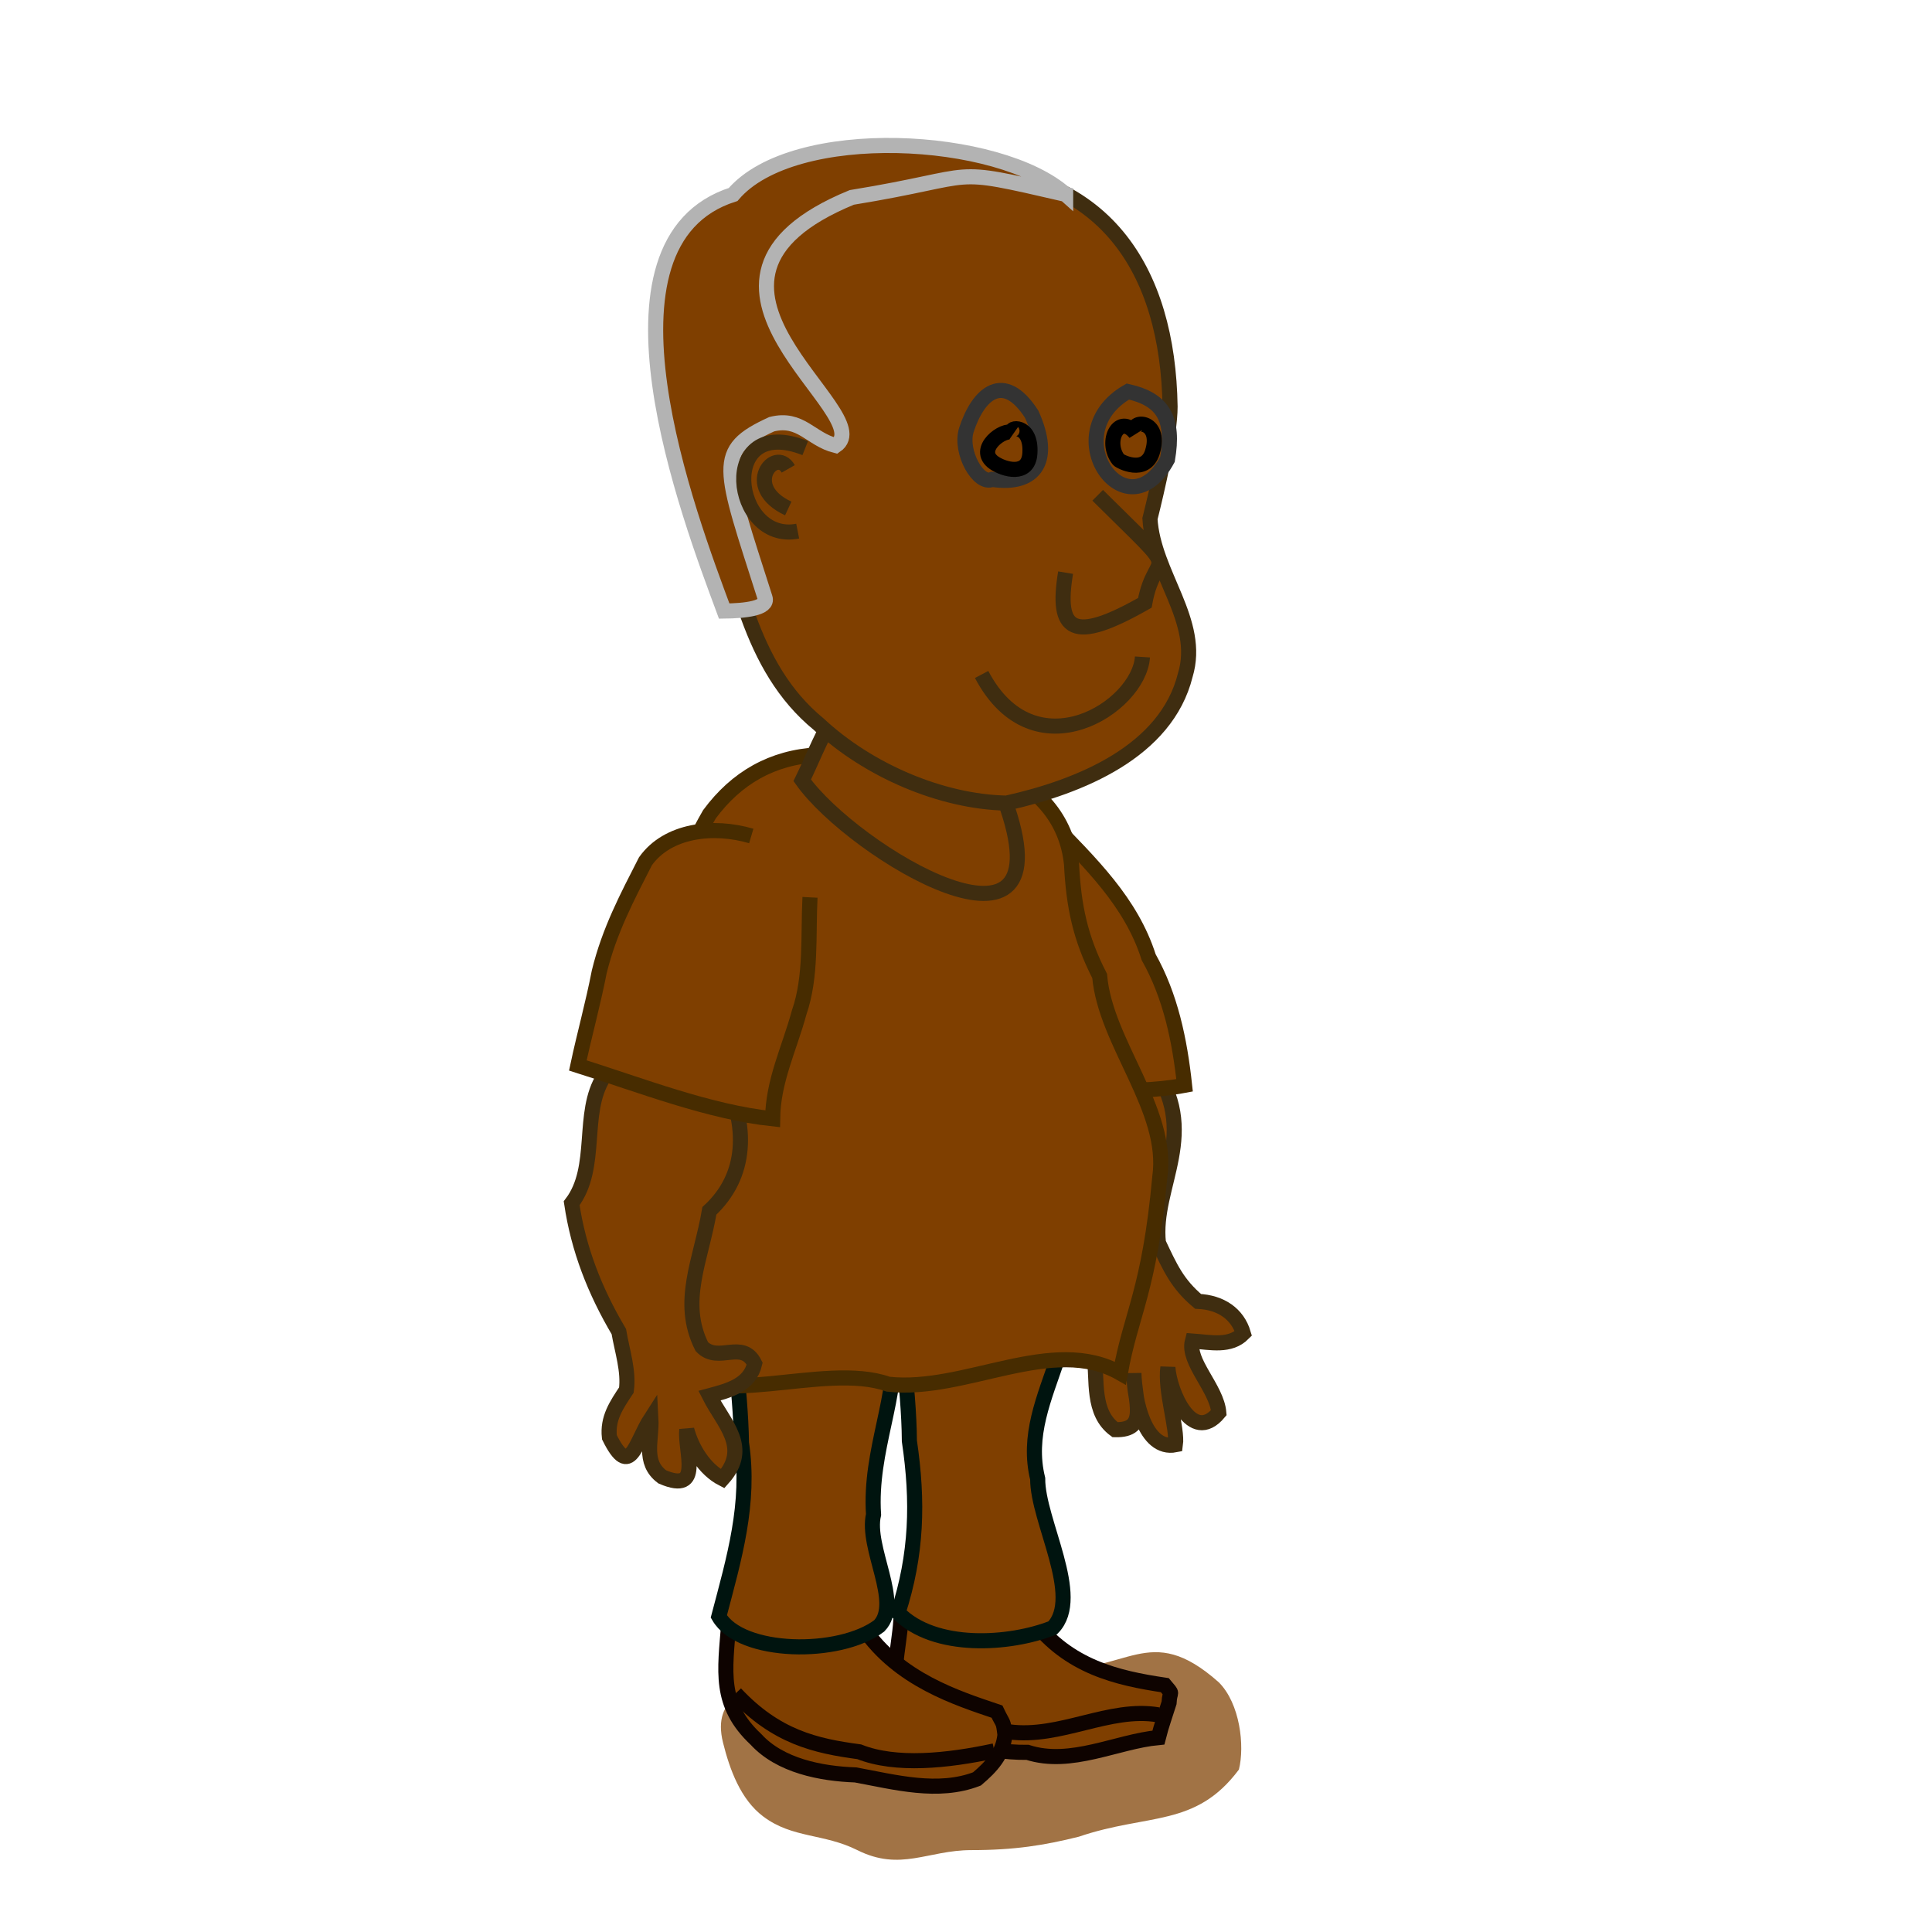<?xml version="1.0"?><svg width="128" height="128" xmlns="http://www.w3.org/2000/svg">
 <defs>
  <filter height="1.653" y="-0.327" width="1.25" x="-0.125" id="filter3443">
   <feGaussianBlur id="feGaussianBlur3445" stdDeviation="1.963"/>
  </filter>
 </defs>
 <g>
  <title>Layer 1</title>
  <g id="layer1">
   <g id="g3765"/>
   <g id="g4184"/>
   <g id="g2682">
    <path fill="#7f3f00" fill-opacity="0.728" fill-rule="evenodd" stroke-width="1px" filter="url(#filter3443)" d="m69.252,110.566c5.465,0.422 6.823,-3.26 11.495,0.89c1.413,1.413 1.725,4.217 1.334,5.782c-2.875,3.851 -5.999,2.88 -10.605,4.448c-2.276,0.569 -4.263,0.889 -7.116,0.889c-2.9,0 -4.684,1.438 -7.561,0c-2.231,-1.116 -4.291,-0.772 -6.227,-2.224c-1.512,-1.134 -2.226,-3.124 -2.669,-4.892c-0.784,-3.135 1.877,-3.607 3.558,-4.448c2.161,-1.081 5.906,-0.414 7.561,0c1.773,0.443 3.316,-2.224 5.782,-2.224c1.999,0 1.059,1.779 4.448,1.779z" id="path3018"/>
    <path fill="#7f3f00" fill-rule="evenodd" stroke="#0e0300" stroke-width="1px" d="m68.438,107.34c2.355,3.085 5.543,3.833 8.735,4.307c0.6,0.719 0.323,0.288 0.28,1.173c-0.237,0.764 -0.511,1.512 -0.707,2.298c-2.752,0.257 -5.792,1.905 -8.666,0.98c-3.019,0.039 -6.07,-1.018 -8.569,-2.836c-0.577,-1.71 0.042,-4.027 0.177,-5.922c2.784,0.875 5.949,0.733 8.75,0z" id="path2604"/>
    <path fill="#7f3f00" fill-rule="evenodd" stroke="#0e0300" stroke-width="1px" d="m76.746,113.615c-3.251,-0.556 -6.501,1.577 -9.887,1.124c-3.144,-0.104 -4.775,-2.389 -7.084,-2.538" id="path2606"/>
    <path fill="#7f3f00" fill-rule="evenodd" stroke="#0e0300" stroke-width="1px" d="m57.213,107.87c2.324,3.416 6.217,4.642 8.839,5.529c0.427,0.899 0.41,0.563 0.53,1.542c-0.144,1.294 -0.905,2.112 -1.856,2.917c-2.567,0.993 -5.429,0.218 -8.043,-0.265c-2.295,-0.08 -5.001,-0.607 -6.599,-2.356c-2.47,-2.31 -2.056,-4.503 -1.798,-7.72c2.976,0.225 5.944,0.354 8.927,0.354z" id="path2608"/>
    <path fill="#7f3f00" fill-rule="evenodd" stroke="#3f2d10" stroke-width="1px" d="m76.249,70.47c3.398,4.522 0.072,8.06 0.5,11.875c0.777,1.642 1.245,2.713 2.625,3.875c1.516,0.067 2.619,0.834 3,2.125c-0.886,0.894 -2.152,0.588 -3.375,0.5c-0.364,1.361 1.621,3.134 1.75,4.75c-1.777,2.124 -3.265,-1.392 -3.375,-3c-0.211,1.547 0.653,4.063 0.5,5.125c-2.037,0.399 -2.741,-3.014 -2.75,-4.75c0.04,1.904 0.989,3.811 -1.25,3.75c-1.537,-1.132 -1.171,-3.24 -1.375,-5c-0.604,-2.774 -1.727,-5.402 -2,-8.25c0.302,-4.181 -1.704,-9.374 0.125,-13.25c2.69,-1.349 3.627,1.152 5.625,2.25z" id="path2610"/>
    <path fill="#7f3f00" fill-rule="evenodd" stroke="#472c00" stroke-width="1px" d="m69.569,54.415c2.699,2.796 5.371,5.347 6.532,8.999c1.449,2.576 2.059,5.495 2.38,8.491c-3.967,0.749 -7.983,-0.038 -11.917,0.503c-1.801,-4.781 -1.493,-10.026 -1.591,-15.063" id="path2612"/>
    <path fill="#7f3f00" fill-rule="evenodd" stroke="#00140f" stroke-width="1px" d="m57.374,85.72c0.145,0.779 2.015,1.802 1.75,3.125c0.487,3.516 -1.534,7.202 -1.25,11.5c-0.515,2.209 1.887,5.823 0.375,7.375c-2.63,1.988 -9.165,1.895 -10.625,-0.625c1.018,-3.857 2.097,-7.493 1.5,-11.5c-0.058,-3.791 -0.767,-7.456 -0.625,-11.25c2.167,-0.801 7.507,-0.221 8.875,1.375z" id="path2614"/>
    <path fill="#7f3f00" fill-rule="evenodd" stroke="#00140f" stroke-width="1px" id="path2616" d="m68.499,85.595c0.145,0.779 1.89,2.927 1.625,4.25c-0.943,2.795 -2.074,5.281 -1.375,8.125c-0.016,2.79 2.997,7.825 1,9.875c-2.846,1.127 -7.831,1.47 -10.25,-1c1.246,-3.852 1.344,-7.363 0.75,-11.375c-0.029,-3.8 -0.768,-7.43 -0.625,-11.25c2.167,-0.801 7.507,-0.221 8.875,1.375z"/>
    <path fill="#7f3f00" fill-rule="evenodd" stroke="#472c00" stroke-width="1px" d="m44.339,90.371c2.805,-3.461 0.873,-8.645 0.515,-12.609c1.228,-4.957 -1.962,-10.247 -0.909,-15.203c0.466,-3.106 1.496,-5.902 3.057,-8.61c1.784,-2.413 4.167,-3.786 7.196,-3.941c3.886,0.569 7.809,0.045 11.667,0.884c2.847,1.239 4.81,3.291 5.127,6.364c0.138,2.774 0.576,4.899 1.862,7.403c0.387,4.451 4.614,8.846 3.987,13.31c-0.683,7.523 -1.925,9.094 -2.616,13.005c-4.482,-2.566 -10.291,1.302 -15.38,0.732c-4.268,-1.526 -11.859,1.902 -14.507,-1.335z" id="path2618"/>
    <path fill="#7f3f00" fill-rule="evenodd" stroke="#3f2d10" stroke-width="1px" d="m46.999,80.22c-0.553,3.261 -1.995,6.033 -0.5,9c1.098,1.131 2.686,-0.507 3.5,1.125c-0.325,1.412 -1.689,1.773 -3,2.125c0.939,1.857 2.742,3.419 0.875,5.5c-1.211,-0.621 -2.044,-2.018 -2.375,-3.25c-0.137,1.437 1.075,4.29 -1.625,3.125c-1.311,-0.983 -0.672,-2.419 -0.75,-3.875c-1.049,1.62 -1.365,4.056 -2.75,1.25c-0.139,-1.258 0.468,-2.133 1.125,-3.125c0.171,-1.268 -0.283,-2.597 -0.5,-3.875c-1.594,-2.694 -2.67,-5.444 -3.125,-8.5c1.814,-2.386 0.594,-5.983 2.125,-8.375c0.427,-1.071 0.835,-1.989 1.5,-2.875c2.815,-0.805 5.105,0.014 6.375,2.625c1.78,3.531 1.601,6.834 -0.875,9.125z" id="path2620"/>
    <path fill="#7f3f00" fill-rule="evenodd" stroke="#472c00" stroke-width="1px" d="m53.664,59.451c-0.129,2.541 0.107,5.246 -0.716,7.623c-0.664,2.435 -1.733,4.542 -1.759,7.05c-4.204,-0.446 -8.705,-2.213 -12.905,-3.536c0.441,-2.07 1.011,-4.103 1.414,-6.187c0.668,-2.744 1.856,-4.971 3.066,-7.342c1.477,-2.066 4.485,-2.417 7.01,-1.673" id="path2622"/>
    <path fill="#7f3f00" fill-rule="evenodd" stroke="#3f2d10" stroke-width="1px" d="m66.554,52.987c4.47,12.204 -10.047,3.448 -13.405,-1.289c1.218,-2.477 2.081,-5.453 4.75,-6.75c2.267,-0.259 4.467,0.371 6.625,1c1.738,1.356 2.419,5.298 2.03,7.039z" id="path2624"/>
    <path fill="#7f3f00" fill-rule="evenodd" stroke="#3f2d10" stroke-width="1px" d="m62.796,11.135c10.451,-0.061 14.585,6.834 14.724,15.803c0,1.876 -0.867,5.569 -1.332,7.428c0.216,3.662 3.422,6.782 2.341,10.357c-1.257,5.057 -6.952,7.395 -11.844,8.485c-4.343,-0.085 -9.18,-2.185 -12.435,-5.221c-4.661,-3.814 -5.439,-10.018 -7.153,-15.66c-0.609,-5.389 0.38,-10.155 1.911,-15.181c2.131,-5.5 8.577,-6.78 13.789,-6.01z" id="path2626"/>
    <path fill="#7f3f00" fill-rule="evenodd" stroke="#b3b3b3" stroke-width="1px" d="m70.601,12.878c-4.382,-3.94 -18.02,-4.69 -22.029,0.007c-9.865,3.145 -2.888,21.403 -0.593,27.599c1.374,-0.014 2.928,-0.183 2.708,-0.873c-2.796,-8.77 -3.381,-9.748 0.441,-11.506c1.931,-0.483 2.576,0.998 4.243,1.414c3.067,-2.084 -12.535,-10.862 1.061,-16.44c8.855,-1.444 6.03,-2.08 14.169,-0.202z" id="path2628"/>
    <path fill="#7f3f00" fill-rule="evenodd" stroke="#333333" stroke-width="1px" d="m68.349,27.439c1.366,2.998 0.309,4.757 -2.616,4.323c-0.899,0.396 -2.146,-1.796 -1.716,-3.25c0.804,-2.497 2.496,-3.916 4.332,-1.073z" id="path2630"/>
    <path fill="#7f3f00" fill-rule="evenodd" stroke="#333333" stroke-width="1px" d="m74.724,25.939c2.354,0.529 3.083,1.826 2.625,4.5c-2.717,5.018 -7.51,-1.702 -2.625,-4.5z" id="path2632"/>
    <path fill="#7f3f00" fill-rule="evenodd" stroke="#3f2d10" stroke-width="1px" d="m72.724,32.814c5.923,5.883 3.821,3.285 3.125,7.125c-4.792,2.73 -5.895,1.901 -5.25,-2" id="path2634"/>
    <path fill="#7f3f00" fill-rule="evenodd" stroke="#3f2d10" stroke-width="1px" d="m53.349,29.689c-5.863,-2.329 -4.83,6.354 -0.5,5.5" id="path2636"/>
    <path fill="#7f3f00" fill-rule="evenodd" stroke="#3f2d10" stroke-width="1px" d="m52.224,31.064c-0.851,-1.493 -3.092,1.18 0,2.625" id="path2638"/>
    <path fill="#7f3f00" fill-rule="evenodd" stroke="#3f2d10" stroke-width="1px" d="m75.69,43.525c-0.214,3.321 -7.165,7.787 -10.655,1.161" id="path2640"/>
    <path fill="#7f3f00" fill-rule="evenodd" stroke="#000000" stroke-width="1px" d="m67.108,28.659c-0.387,-0.357 1.252,-0.647 1.125,1.375c-0.098,1.567 -1.743,1.066 -2.375,0.625c-1.27,-0.885 0.638,-2.313 1.25,-2z" id="path2642"/>
    <path fill="#7f3f00" fill-rule="evenodd" stroke="#000000" stroke-width="1px" d="m75.224,28.702c-0.457,-0.949 1.802,-0.938 1.125,1.25c-0.467,1.51 -2.159,0.618 -2.25,0.5c-0.93,-1.21 0.053,-3.102 1.125,-1.75z" id="path2644"/>
    <path fill="#7f3f00" fill-rule="evenodd" stroke="#0e0300" stroke-width="1px" d="m65.875,116.002c-3.128,0.671 -6.523,1.018 -8.949,0.058c-2.916,-0.386 -5.516,-0.991 -8.199,-3.859" id="path2654"/>
   </g>
   <g id="g4035"/>
   <g id="g4037"/>
   <g id="g3779"/>
   <g id="g4080"/>
   <g id="g4082"/>
   <g id="g2996"/>
   <g id="g2998"/>
   <g id="g4126"/>
   <g id="g3109"/>
   <g id="g4449"/>
   <g id="g4451"/>
   <g id="g4524"/>
   <g id="g3922"/>
   <g id="g4629"/>
   <g id="g3869"/>
   <g id="g3871"/>
   <g id="g3959"/>
   <g id="g2979"/>
   <g id="g4951"/>
   <g id="g4625"/>
   <g id="g4627"/>
   <g id="g4690"/>
   <g id="g5403"/>
   <g id="g5405"/>
   <g id="g5523" transform="matrix(1.275,0,0,1.275,-682.945,-1232.898)"/>
   <g id="g6346"/>
   <g id="g6377"/>
   <g id="g2803"/>
   <g id="g7732"/>
   <g id="g7734"/>
   <g id="g7797"/>
   <g id="g6281"/>
   <g id="g6283"/>
   <g id="g5485"/>
   <g id="g5487"/>
   <g id="g5497"/>
   <g id="g5499"/>
   <g id="g5501"/>
   <g id="g5503"/>
   <g id="g5505"/>
   <g id="g5507"/>
   <g id="g5509"/>
   <g id="g5529"/>
   <g id="g5531"/>
   <g id="g5533"/>
   <g id="g5535"/>
   <g id="g5537"/>
   <g id="g5539"/>
   <g id="g5541"/>
   <g id="g5543"/>
   <g id="g5565"/>
   <g id="g5567"/>
   <g id="g5569"/>
   <g id="g5571"/>
   <g id="g5573"/>
   <g id="g5605"/>
   <g id="g5607"/>
   <g id="g5609" transform="matrix(1.275,0,0,1.275,-719.945,-1205.898)"/>
   <g id="g5629"/>
   <g id="g5631"/>
   <g id="g5633"/>
   <g id="g5661"/>
   <g id="g5663"/>
   <g id="g5665"/>
   <g id="g5806"/>
   <g id="g5808"/>
   <g id="g7622"/>
   <g id="g7624"/>
   <g id="g7694"/>
  </g>
 </g>
</svg>
